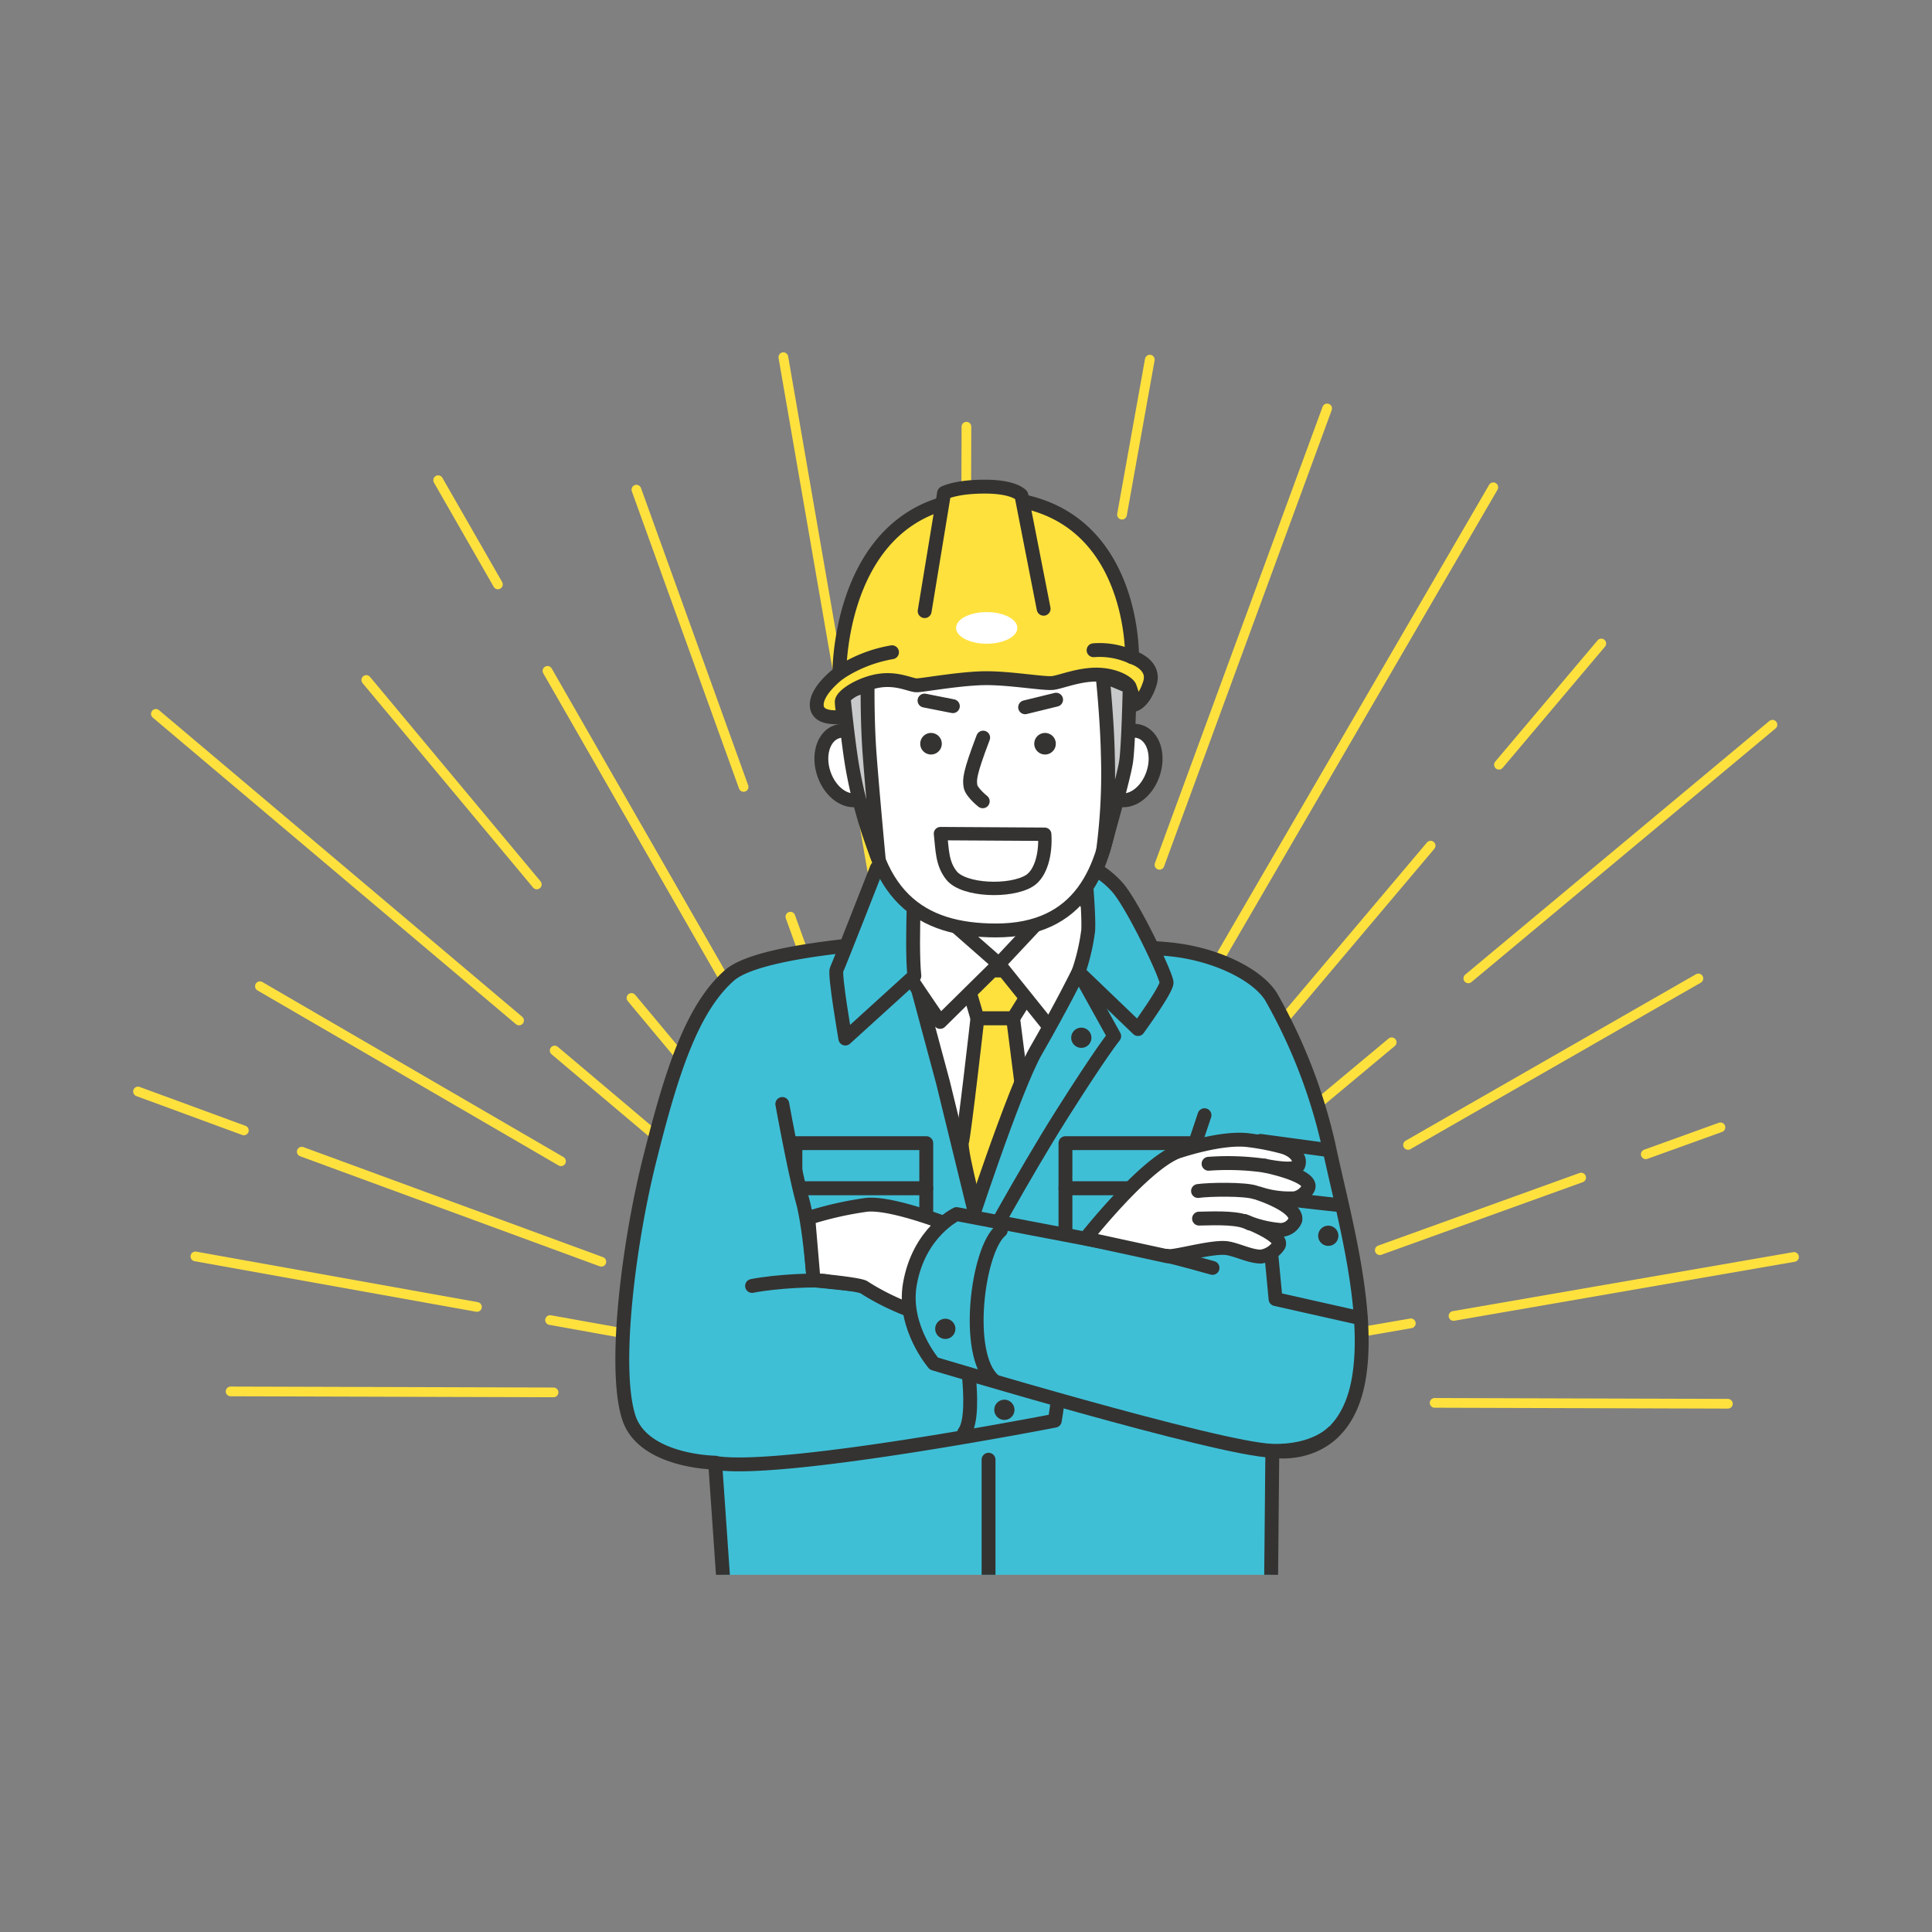 <svg id="illust_salespoint_compliance" xmlns="http://www.w3.org/2000/svg" xmlns:xlink="http://www.w3.org/1999/xlink" width="280" height="280" viewBox="0 0 280 280">
  <rect x="0" y="0" width="280" height="280" fill="#808080" stroke="none"/>
  <defs>
    <style>
      .cls-1, .cls-12, .cls-3, .cls-6 {
        fill: none;
      }

      .cls-2 {
        clip-path: url(#clip-path);
      }

      .cls-3 {
        stroke: #ffe13e;
        stroke-width: 1.407px;
      }

      .cls-12, .cls-3, .cls-6 {
        stroke-linecap: round;
        stroke-linejoin: round;
      }

      .cls-4 {
        clip-path: url(#clip-path-2);
      }

      .cls-5 {
        fill: #3fbfd6;
      }

      .cls-12, .cls-6 {
        stroke: #343331;
      }

      .cls-6 {
        stroke-width: 2.011px;
      }

      .cls-7 {
        fill: #fff;
      }

      .cls-8 {
        fill: #ffe13e;
      }

      .cls-9 {
        fill: #e5e5e6;
      }

      .cls-10 {
        fill: #343331;
      }

      .cls-11 {
        fill: #c8c9ca;
      }

      .cls-12 {
        stroke-width: 1.938px;
      }
    </style>
    <clipPath id="clip-path">
      <rect id="長方形_5544" data-name="長方形 5544" class="cls-1" width="280" height="280"/>
    </clipPath>
    <clipPath id="clip-path-2">
      <rect id="長方形_5553" data-name="長方形 5553" class="cls-1" width="155.794" height="165.209" transform="translate(58.992 63.026)"/>
    </clipPath>
  </defs>
  <g id="グループ_2936" data-name="グループ 2936">
    <g id="グループ_2935" data-name="グループ 2935" class="cls-2">
      <line id="線_383" data-name="線 383" class="cls-3" x1="42.5" y1="0.127" transform="translate(207.919 203.315)"/>
      <line id="線_384" data-name="線 384" class="cls-3" x1="32.532" y2="5.636" transform="translate(171.933 191.789)"/>
      <line id="線_385" data-name="線 385" class="cls-3" x1="49.344" y2="8.549" transform="translate(210.656 182.168)"/>
      <line id="線_386" data-name="線 386" class="cls-3" x1="29.18" y2="10.522" transform="translate(199.972 170.664)"/>
      <line id="線_387" data-name="線 387" class="cls-3" x1="10.824" y2="3.903" transform="translate(238.516 163.384)"/>
      <line id="線_388" data-name="線 388" class="cls-3" x1="42.078" y2="24.126" transform="translate(204.064 141.805)"/>
      <line id="線_389" data-name="線 389" class="cls-3" x1="11.452" y2="9.551" transform="translate(190.241 151.055)"/>
      <line id="線_390" data-name="線 390" class="cls-3" x1="44.076" y2="36.76" transform="translate(212.799 105.032)"/>
      <line id="線_391" data-name="線 391" class="cls-3" x1="46.382" y2="54.941" transform="translate(160.957 122.558)"/>
      <line id="線_392" data-name="線 392" class="cls-3" x1="14.831" y2="17.567" transform="translate(217.24 93.262)"/>
      <line id="線_393" data-name="線 393" class="cls-3" x1="60.145" y2="103.458" transform="translate(156.276 70.621)"/>
      <line id="線_394" data-name="線 394" class="cls-3" x1="24.298" y2="66.142" transform="translate(168.041 59.194)"/>
      <line id="線_395" data-name="線 395" class="cls-3" x1="14.038" y2="78.244" transform="translate(145.505 91.668)"/>
      <line id="線_396" data-name="線 396" class="cls-3" x1="4.031" y2="22.465" transform="translate(162.607 52.122)"/>
      <line id="線_397" data-name="線 397" class="cls-3" x1="0.297" y2="99.281" transform="translate(139.766 61.839)"/>
      <line id="線_398" data-name="線 398" class="cls-3" x2="2.585" y2="14.923" transform="translate(131.372 154.757)"/>
      <line id="線_399" data-name="線 399" class="cls-3" x2="14.713" y2="84.927" transform="translate(113.53 51.766)"/>
      <line id="線_400" data-name="線 400" class="cls-3" x2="8.428" y2="23.374" transform="translate(114.549 132.851)"/>
      <line id="線_401" data-name="線 401" class="cls-3" x2="15.535" y2="43.084" transform="translate(92.233 70.964)"/>
      <line id="線_402" data-name="線 402" class="cls-3" x2="28.503" y2="49.712" transform="translate(79.345 97.227)"/>
      <line id="線_403" data-name="線 403" class="cls-3" x2="8.658" y2="15.1" transform="translate(63.502 69.595)"/>
      <line id="線_404" data-name="線 404" class="cls-3" x2="15.564" y2="18.661" transform="translate(91.519 144.633)"/>
      <line id="線_405" data-name="線 405" class="cls-3" x2="24.712" y2="29.63" transform="translate(53.085 98.55)"/>
      <line id="線_406" data-name="線 406" class="cls-3" x2="21.581" y2="18.219" transform="translate(80.386 152.251)"/>
      <line id="線_407" data-name="線 407" class="cls-3" x2="52.637" y2="44.436" transform="translate(22.59 103.459)"/>
      <line id="線_408" data-name="線 408" class="cls-3" x2="43.634" y2="25.366" transform="translate(37.671 142.932)"/>
      <line id="線_409" data-name="線 409" class="cls-3" x2="43.417" y2="15.95" transform="translate(43.735 166.91)"/>
      <line id="線_410" data-name="線 410" class="cls-3" x2="15.342" y2="5.636" transform="translate(20 158.191)"/>
      <line id="線_411" data-name="線 411" class="cls-3" x2="14.009" y2="2.513" transform="translate(79.721 191.313)"/>
      <line id="線_412" data-name="線 412" class="cls-3" x2="40.803" y2="7.321" transform="translate(28.321 182.091)"/>
      <line id="線_413" data-name="線 413" class="cls-3" x2="46.807" y2="0.14" transform="translate(33.42 201.655)"/>
    </g>
  </g>
  <g id="グループ_2938" data-name="グループ 2938">
    <g id="グループ_2937" data-name="グループ 2937" class="cls-4">
      <path id="パス_9596" data-name="パス 9596" class="cls-5" d="M154.971,136.773s10.912.4,14.946.851c6.447.717,12.37,3.673,14.327,6.877a78.406,78.406,0,0,1,8.31,21.491c2.018,9.558,5.993,23.21,4.441,33.382-1.963,12.869-12.6,10.884-12.6,10.884l-.2,21.059-79.212-.046-1.337-19.294s-10.475-.11-12.529-6.586c-2.275-7.176-.019-25.136,3.009-37.25,3.057-12.226,6.022-21.911,11.605-26.792,5.157-4.508,30.71-5.368,36.411-5.526a84.864,84.864,0,0,1,12.828.95"/>
      <path id="パス_9597" data-name="パス 9597" class="cls-6" d="M154.971,136.773s10.912.4,14.946.851c6.447.717,12.37,3.673,14.327,6.877a78.406,78.406,0,0,1,8.31,21.491c2.018,9.558,5.993,23.21,4.441,33.382-1.963,12.869-12.6,10.884-12.6,10.884l-.2,21.059-79.212-.046-1.337-19.294s-10.475-.11-12.529-6.586c-2.275-7.176-.019-25.136,3.009-37.25,3.057-12.226,6.022-21.911,11.605-26.792,5.157-4.508,30.71-5.368,36.411-5.526A84.864,84.864,0,0,1,154.971,136.773Z"/>
      <path id="パス_9598" data-name="パス 9598" class="cls-7" d="M131.137,127.758,132,140H156.31l-.518-12.07Z"/>
      <path id="パス_9599" data-name="パス 9599" class="cls-6" d="M131.137,127.758,132,140H156.31l-.518-12.07Z"/>
      <path id="パス_9600" data-name="パス 9600" class="cls-7" d="M132.514,141.434l23.8-.572-14.6,36.664-5.058-20.69Z"/>
      <path id="パス_9601" data-name="パス 9601" class="cls-6" d="M132.514,141.434l23.8-.572-14.6,36.664-5.058-20.69Z"/>
      <path id="パス_9602" data-name="パス 9602" class="cls-8" d="M139.586,140.517c1.207.172,11.552.172,11.552.172l-4.311,6.9h-5.172Z"/>
      <path id="パス_9603" data-name="パス 9603" class="cls-6" d="M139.586,140.517c1.207.172,11.552.172,11.552.172l-4.311,6.9h-5.172Z"/>
      <path id="パス_9604" data-name="パス 9604" class="cls-8" d="M141.655,147.586h5.172l2.469,19.366-6.9,12.184s-3.333-12.357-2.988-13.564,2.244-17.986,2.244-17.986"/>
      <path id="パス_9605" data-name="パス 9605" class="cls-6" d="M141.655,147.586h5.172l2.469,19.366-6.9,12.184s-3.333-12.357-2.988-13.564S141.655,147.586,141.655,147.586Z"/>
      <path id="パス_9606" data-name="パス 9606" class="cls-7" d="M131.137,127.758l13.621,11.954-8.506,8.391s-9.425-13.621-8.908-13.966,3.793-6.379,3.793-6.379"/>
      <path id="パス_9607" data-name="パス 9607" class="cls-6" d="M131.137,127.758l13.621,11.954-8.506,8.391s-9.425-13.621-8.908-13.966S131.137,127.758,131.137,127.758Z"/>
      <path id="パス_9608" data-name="パス 9608" class="cls-7" d="M155.793,127.93l-11.035,11.782,7.472,9.31s6.954-13.736,7.126-14.253-3.563-6.839-3.563-6.839"/>
      <path id="パス_9609" data-name="パス 9609" class="cls-6" d="M155.793,127.93l-11.035,11.782,7.472,9.31s6.954-13.736,7.126-14.253S155.793,127.93,155.793,127.93Z"/>
      <path id="パス_9610" data-name="パス 9610" class="cls-5" d="M132.743,123.962s-.746,12.471-.229,17.471l-10,9.083s-1.612-9.312-1.268-10,5.829-14.706,5.829-14.706Z"/>
      <path id="パス_9611" data-name="パス 9611" class="cls-6" d="M132.743,123.962s-.746,12.471-.229,17.471l-10,9.083s-1.612-9.312-1.268-10,5.829-14.706,5.829-14.706Z"/>
      <path id="パス_9612" data-name="パス 9612" class="cls-5" d="M157.172,125.172s.69,7.3.536,9.674a30.131,30.131,0,0,1-1.4,6.016l8.621,8.276s4.138-5.69,4.138-6.724-4.982-11.517-7.223-13.931a13.516,13.516,0,0,0-4.674-3.311"/>
      <path id="パス_9613" data-name="パス 9613" class="cls-6" d="M157.172,125.172s.69,7.3.536,9.674a30.131,30.131,0,0,1-1.4,6.016l8.621,8.276s4.138-5.69,4.138-6.724-4.982-11.517-7.223-13.931A13.516,13.516,0,0,0,157.172,125.172Z"/>
      <path id="パス_9614" data-name="パス 9614" class="cls-5" d="M156.31,140.862l5.169,9.308s-1.9,2.32-7.6,11.346-12.194,21.063-12.194,21.063l-1.742-3.167s6.988-21.574,10.22-27.171c3.716-6.436,6.149-11.379,6.149-11.379"/>
      <path id="パス_9615" data-name="パス 9615" class="cls-6" d="M156.31,140.862l5.169,9.308s-1.9,2.32-7.6,11.346-12.194,21.063-12.194,21.063l-1.742-3.167s6.988-21.574,10.22-27.171C153.877,145.8,156.31,140.862,156.31,140.862Z"/>
      <rect id="長方形_5545" data-name="長方形 5545" class="cls-5" width="18.966" height="6.552" transform="translate(115.275 165.673)"/>
      <rect id="長方形_5546" data-name="長方形 5546" class="cls-6" width="18.966" height="6.552" transform="translate(115.275 165.673)"/>
      <rect id="長方形_5547" data-name="長方形 5547" class="cls-5" width="18.966" height="12.586" transform="translate(115.275 172.225)"/>
      <rect id="長方形_5548" data-name="長方形 5548" class="cls-6" width="18.966" height="12.586" transform="translate(115.275 172.225)"/>
      <rect id="長方形_5549" data-name="長方形 5549" class="cls-5" width="22.414" height="6.552" transform="translate(154.413 165.673)"/>
      <rect id="長方形_5550" data-name="長方形 5550" class="cls-6" width="22.414" height="6.552" transform="translate(154.413 165.673)"/>
      <rect id="長方形_5551" data-name="長方形 5551" class="cls-5" width="22.414" height="12.586" transform="translate(154.413 172.225)"/>
      <rect id="長方形_5552" data-name="長方形 5552" class="cls-6" width="22.414" height="12.586" transform="translate(154.413 172.225)"/>
      <path id="パス_9616" data-name="パス 9616" class="cls-5" d="M113.378,160s1.8,9.919,2.955,14.091c1,3.614,1.576,11.462,1.576,11.462l32.761,3.391s3.119,6.037,2.961,9.837a57.859,57.859,0,0,1-.764,7.116s-38.567,7.515-48.819,6.173"/>
      <path id="パス_9617" data-name="パス 9617" class="cls-6" d="M113.378,160s1.8,9.919,2.955,14.091c1,3.614,1.576,11.462,1.576,11.462l32.761,3.391s3.119,6.037,2.961,9.837a57.859,57.859,0,0,1-.764,7.116s-38.567,7.515-48.819,6.173"/>
      <path id="パス_9618" data-name="パス 9618" class="cls-7" d="M138.445,177.864s-9.026-3.677-12.894-3.247a50.146,50.146,0,0,0-8.406,1.91l.765,9.026c1,0,6.654.589,7.29,1,3.428,2.228,7.615,3.82,8.565,3.82"/>
      <path id="パス_9619" data-name="パス 9619" class="cls-6" d="M138.445,177.864s-9.026-3.677-12.894-3.247a50.146,50.146,0,0,0-8.406,1.91l.765,9.026c1,0,6.654.589,7.29,1,3.428,2.228,7.615,3.82,8.565,3.82"/>
      <path id="パス_9620" data-name="パス 9620" class="cls-5" d="M174.566,161.622l-6.655,19.919-29.276-5.587s-5.488,2.6-6.78,10.22c-1.048,6.18,3.494,11.449,3.494,11.449s41.277,12.415,49.049,12.635c6.2.176,8.792-2.689,8.792-2.689"/>
      <path id="パス_9621" data-name="パス 9621" class="cls-6" d="M174.566,161.622l-6.655,19.919-29.276-5.587s-5.488,2.6-6.78,10.22c-1.048,6.18,3.494,11.449,3.494,11.449s41.277,12.415,49.049,12.635c6.2.176,8.792-2.689,8.792-2.689"/>
      <path id="パス_9622" data-name="パス 9622" class="cls-5" d="M145.035,178.341c-3.365,2.769-5.307,17.947-1.051,21.682"/>
      <path id="パス_9623" data-name="パス 9623" class="cls-6" d="M145.035,178.341c-3.365,2.769-5.307,17.947-1.051,21.682"/>
      <path id="パス_9624" data-name="パス 9624" class="cls-5" d="M140.451,199.736c.175,2.059.447,6.413-.716,7.88"/>
      <path id="パス_9625" data-name="パス 9625" class="cls-6" d="M140.451,199.736c.175,2.059.447,6.413-.716,7.88"/>
      <path id="パス_9626" data-name="パス 9626" class="cls-9" d="M119.915,185.7c-1.337-.287-7.386-.032-10.92.669"/>
      <path id="パス_9627" data-name="パス 9627" class="cls-6" d="M119.915,185.7c-1.337-.287-7.386-.032-10.92.669"/>
      <path id="パス_9628" data-name="パス 9628" class="cls-10" d="M138.465,192.586A1.465,1.465,0,1,1,137,191.12a1.466,1.466,0,0,1,1.466,1.466"/>
      <path id="パス_9629" data-name="パス 9629" class="cls-10" d="M147.026,204.321a1.465,1.465,0,1,1-1.466-1.466,1.466,1.466,0,0,1,1.466,1.466"/>
      <path id="パス_9630" data-name="パス 9630" class="cls-10" d="M193.971,179.1a1.465,1.465,0,1,1-1.466-1.466,1.466,1.466,0,0,1,1.466,1.466"/>
      <path id="パス_9631" data-name="パス 9631" class="cls-10" d="M158.178,150.4a1.465,1.465,0,1,1-1.466-1.466,1.466,1.466,0,0,1,1.466,1.466"/>
      <path id="パス_9632" data-name="パス 9632" class="cls-6" d="M192.6,166.689l-9.912-1.344,2.175,22.93,12.322,2.77"/>
      <path id="パス_9633" data-name="パス 9633" class="cls-6" d="M181.655,173.1c.834.308,11.137,1.417,12.092,1.513"/>
      <line id="線_414" data-name="線 414" class="cls-5" y2="18.621" transform="translate(143.269 211.552)"/>
      <line id="線_415" data-name="線 415" class="cls-6" y2="18.621" transform="translate(143.269 211.552)"/>
      <path id="パス_9634" data-name="パス 9634" class="cls-7" d="M126.484,109.752c.911,2.708.064,5.436-1.892,6.093s-4.279-1-5.19-3.711-.063-5.436,1.892-6.094,4.279,1,5.19,3.712"/>
      <path id="パス_9635" data-name="パス 9635" class="cls-6" d="M126.484,109.752c.911,2.708.064,5.436-1.892,6.093s-4.279-1-5.19-3.711-.063-5.436,1.892-6.094S125.573,107.044,126.484,109.752Z"/>
      <path id="パス_9636" data-name="パス 9636" class="cls-7" d="M160.031,109.752c-.911,2.708-.064,5.436,1.892,6.093s4.279-1,5.19-3.711.063-5.436-1.892-6.094-4.279,1-5.19,3.712"/>
      <path id="パス_9637" data-name="パス 9637" class="cls-6" d="M160.031,109.752c-.911,2.708-.064,5.436,1.892,6.093s4.279-1,5.19-3.711.063-5.436-1.892-6.094S160.942,107.044,160.031,109.752Z"/>
      <path id="パス_9638" data-name="パス 9638" class="cls-7" d="M125.834,95.163c-1.13,4.625-1.04,11.778-.673,18.349.916,16.4,8.236,21.336,19.192,21.336,12.184,0,15.889-8.668,16.954-19.077.571-5.577,2.13-13.138.671-19.385S156.325,81.878,140.9,82.838c-9.707.6-13.024,3.969-15.066,12.325"/>
      <path id="パス_9639" data-name="パス 9639" class="cls-6" d="M125.834,95.163c-1.13,4.625-1.04,11.778-.673,18.349.916,16.4,8.236,21.336,19.192,21.336,12.184,0,15.889-8.668,16.954-19.077.571-5.577,2.13-13.138.671-19.385S156.325,81.878,140.9,82.838C131.193,83.441,127.876,86.807,125.834,95.163Z"/>
      <path id="パス_9640" data-name="パス 9640" class="cls-11" d="M125.742,99.256s-.07,5.26.287,10.029c.409,5.489,1.337,15.378,1.337,15.378a68.251,68.251,0,0,1-3.894-13.835c-.619-3.8-1.2-9.611-1.264-10.33Z"/>
      <path id="パス_9641" data-name="パス 9641" class="cls-6" d="M125.742,99.256s-.07,5.26.287,10.029c.409,5.489,1.337,15.378,1.337,15.378a68.251,68.251,0,0,1-3.894-13.835c-.619-3.8-1.2-9.611-1.264-10.33Z"/>
      <path id="パス_9642" data-name="パス 9642" class="cls-11" d="M159.794,97.92s.659,6.161.766,11.605a84.92,84.92,0,0,1-.689,13.717s2.988-10.46,3.333-12.874.517-10.82.517-10.82Z"/>
      <path id="パス_9643" data-name="パス 9643" class="cls-6" d="M159.794,97.92s.659,6.161.766,11.605a84.92,84.92,0,0,1-.689,13.717s2.988-10.46,3.333-12.874.517-10.82.517-10.82Z"/>
      <path id="パス_9644" data-name="パス 9644" class="cls-8" d="M122.3,103.84s-3.755.708-3.927-1.533,3.276-4.771,3.276-4.771-.172-25.4,21.379-25.4,21.035,23.1,21.035,23.1,3.448,1.035,2.586,3.793-2.241,3.1-2.241,3.1a14.708,14.708,0,0,0-.69-2.587c-.344-.689-2.241-1.773-4.827-1.773s-5.058,1.034-6.265,1.207-6.034-.69-9.655-.69-9.253,1.035-10.115,1.035-2.7-1.035-5.287-.69-5.436,2.043-5.575,3.037a10.234,10.234,0,0,0,.306,2.166"/>
      <path id="パス_9645" data-name="パス 9645" class="cls-6" d="M122.3,103.84s-3.755.708-3.927-1.533,3.276-4.771,3.276-4.771-.172-25.4,21.379-25.4,21.035,23.1,21.035,23.1,3.448,1.035,2.586,3.793-2.241,3.1-2.241,3.1a14.708,14.708,0,0,0-.69-2.587c-.344-.689-2.241-1.773-4.827-1.773s-5.058,1.034-6.265,1.207-6.034-.69-9.655-.69-9.253,1.035-10.115,1.035-2.7-1.035-5.287-.69-5.436,2.043-5.575,3.037A10.234,10.234,0,0,0,122.3,103.84Z"/>
      <path id="パス_9646" data-name="パス 9646" class="cls-7" d="M142.488,106.9c-2.025,5.314-1.973,6.081-1.847,7s1.783,2.229,1.783,2.229"/>
      <path id="パス_9647" data-name="パス 9647" class="cls-6" d="M142.488,106.9c-2.025,5.314-1.973,6.081-1.847,7s1.783,2.229,1.783,2.229"/>
      <path id="パス_9648" data-name="パス 9648" class="cls-10" d="M136.489,107.684a1.562,1.562,0,1,1-1.662-1.456,1.562,1.562,0,0,1,1.662,1.456"/>
      <path id="パス_9649" data-name="パス 9649" class="cls-10" d="M153.013,107.684a1.562,1.562,0,1,1-1.662-1.456,1.562,1.562,0,0,1,1.662,1.456"/>
      <path id="パス_9650" data-name="パス 9650" class="cls-7" d="M136.3,120.814c.261,2.333.212,4.345,1.608,6.077,1.78,2.21,8.535,2.447,11.27.764,1.656-1.019,2.42-3.884,2.229-6.75Z"/>
      <path id="パス_9651" data-name="パス 9651" class="cls-12" d="M136.3,120.814c.261,2.333.212,4.345,1.608,6.077,1.78,2.21,8.535,2.447,11.27.764,1.656-1.019,2.42-3.884,2.229-6.75Z"/>
      <path id="パス_9652" data-name="パス 9652" class="cls-8" d="M121.652,97.537a20.024,20.024,0,0,1,7.624-3.009"/>
      <path id="パス_9653" data-name="パス 9653" class="cls-6" d="M121.652,97.537a20.024,20.024,0,0,1,7.624-3.009"/>
      <path id="パス_9654" data-name="パス 9654" class="cls-8" d="M164.066,95.238a11.169,11.169,0,0,0-5.575-1"/>
      <path id="パス_9655" data-name="パス 9655" class="cls-6" d="M164.066,95.238a11.169,11.169,0,0,0-5.575-1"/>
      <path id="パス_9656" data-name="パス 9656" class="cls-8" d="M134.008,88.571l2.816-17.127s1.609-.919,5.92-.919,5.287,1.264,5.287,1.264l3.219,16.437"/>
      <path id="パス_9657" data-name="パス 9657" class="cls-6" d="M134.008,88.571l2.816-17.127s1.609-.919,5.92-.919,5.287,1.264,5.287,1.264l3.219,16.437"/>
      <path id="パス_9658" data-name="パス 9658" class="cls-7" d="M147.442,91c0,1.266-1.988,2.292-4.441,2.292s-4.442-1.026-4.442-2.292,1.989-2.292,4.442-2.292,4.441,1.026,4.441,2.292"/>
      <line id="線_416" data-name="線 416" class="cls-6" x2="4.107" y2="0.812" transform="translate(133.988 101.532)"/>
      <line id="線_417" data-name="線 417" class="cls-6" y1="1.098" x2="4.489" transform="translate(148.569 101.405)"/>
      <path id="パス_9659" data-name="パス 9659" class="cls-7" d="M170.569,166.943s6.406-2.225,10.421-1.689a34.917,34.917,0,0,1,4.877.957c1.489.4,2.756,1.5,2.292,2.674-.4,1.027-4.894.049-4.894.049s7.54,1.494,6.246,3.413a2.89,2.89,0,0,1-1.829,1.314,14.117,14.117,0,0,1-5.286-.712s5.684,1.826,5.334,3.864a2.3,2.3,0,0,1-2.245,1.432,16.281,16.281,0,0,1-5.1-1.281s5.8,2.163,4.906,3.574a3.754,3.754,0,0,1-2.531,1.576c-1.541,0-3.31-.929-4.806-1.2-2.153-.393-7.791,1.367-8.916,1.122l-11.717-2.547s8.3-10.538,13.245-12.544"/>
      <path id="パス_9660" data-name="パス 9660" class="cls-6" d="M170.569,166.943s6.406-2.225,10.421-1.689a34.917,34.917,0,0,1,4.877.957c1.489.4,2.756,1.5,2.292,2.674-.4,1.027-4.894.049-4.894.049s7.54,1.494,6.246,3.413a2.89,2.89,0,0,1-1.829,1.314,14.117,14.117,0,0,1-5.286-.712s5.684,1.826,5.334,3.864a2.3,2.3,0,0,1-2.245,1.432,16.281,16.281,0,0,1-5.1-1.281s5.8,2.163,4.906,3.574a3.754,3.754,0,0,1-2.531,1.576c-1.541,0-3.31-.929-4.806-1.2-2.153-.393-7.791,1.367-8.916,1.122l-11.717-2.547S165.62,168.949,170.569,166.943Z"/>
      <path id="パス_9661" data-name="パス 9661" class="cls-7" d="M181.139,177.322c-1.539-.87-4.556-.779-7.366-.712"/>
      <path id="パス_9662" data-name="パス 9662" class="cls-6" d="M181.139,177.322c-1.539-.87-4.556-.779-7.366-.712"/>
      <path id="パス_9663" data-name="パス 9663" class="cls-7" d="M181.927,172.815c-1.488-.523-6.729-.439-8.3-.205"/>
      <path id="パス_9664" data-name="パス 9664" class="cls-6" d="M181.927,172.815c-1.488-.523-6.729-.439-8.3-.205"/>
      <path id="パス_9665" data-name="パス 9665" class="cls-7" d="M183.266,168.934a38.183,38.183,0,0,0-8.112-.272"/>
      <path id="パス_9666" data-name="パス 9666" class="cls-6" d="M183.266,168.934a38.183,38.183,0,0,0-8.112-.272"/>
      <path id="パス_9667" data-name="パス 9667" class="cls-9" d="M169.041,181.994c1.5.295,6.686,1.76,6.686,1.76"/>
      <path id="パス_9668" data-name="パス 9668" class="cls-6" d="M169.041,181.994c1.5.295,6.686,1.76,6.686,1.76"/>
    </g>
  </g>
</svg>
